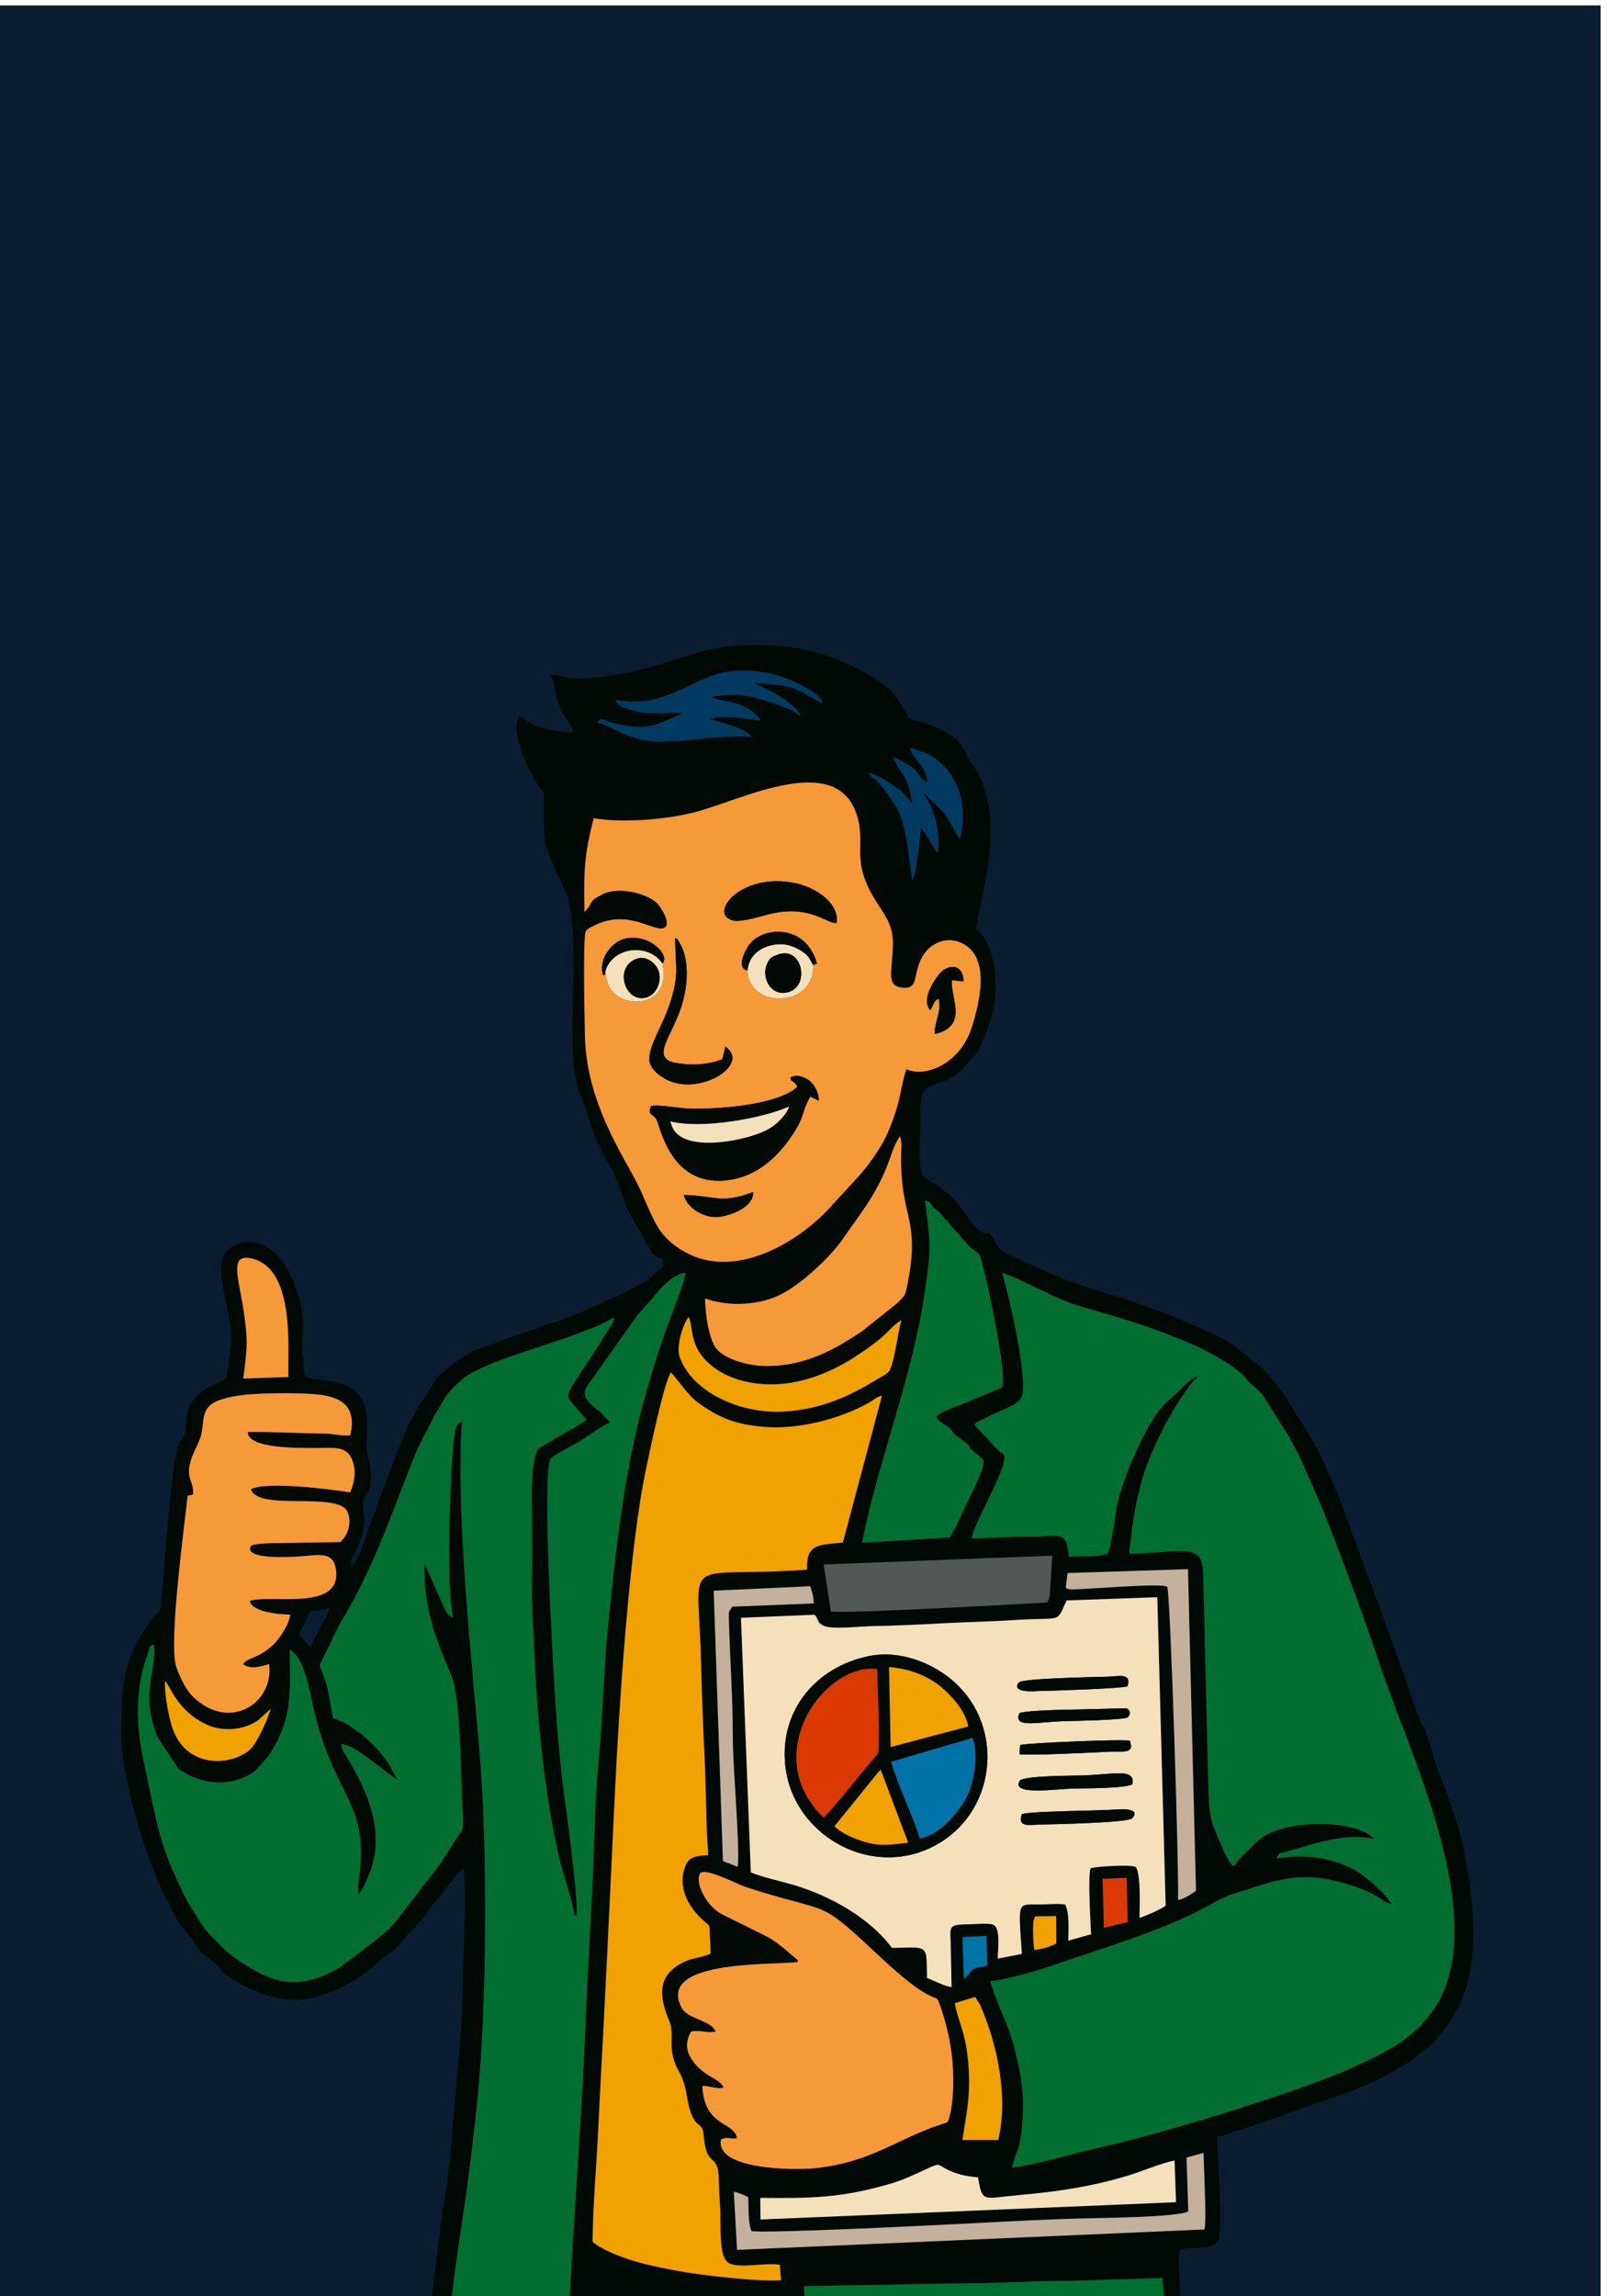<?xml version="1.0" encoding="UTF-8"?> <svg xmlns="http://www.w3.org/2000/svg" xmlns:xlink="http://www.w3.org/1999/xlink" xmlns:xodm="http://www.corel.com/coreldraw/odm/2003" xml:space="preserve" width="21mm" height="30mm" version="1.1" style="shape-rendering:geometricPrecision; text-rendering:geometricPrecision; image-rendering:optimizeQuality; fill-rule:evenodd; clip-rule:evenodd" viewBox="0 0 2100 3000"> <defs> <style type="text/css"> .fil9 {fill:#003A61} .fil1 {fill:#010904} .fil2 {fill:#016F31} .fil10 {fill:#0273A6} .fil0 {fill:#0A1D30} .fil6 {fill:#515855} .fil7 {fill:#C3B19C} .fil8 {fill:#DA3901} .fil4 {fill:#F1A200} .fil5 {fill:#F4E1BC} .fil3 {fill:#F69938} </style> </defs> <g id="Слой_x0020_1">  <rect class="fil0" x="-8.33" y="7.07" width="2100" height="3000"></rect> <g id="_1967589274864"> <path class="fil1" d="M1278.11 2844.66c5.61,33.76 5.94,27.43 53.14,23.19 51.25,-4.61 92.87,-10.68 141.56,-25.08 18.81,-5.55 45.5,-17.11 62.12,-20.13l1.84 54.5 -542.93 22.58 -0.35 -28.22c66.07,0.61 107,0.36 172.95,-19.39 10.38,-3.11 18.47,-6.69 28.15,-11.02 43.36,-19.44 22.78,-13.67 52.48,-2.72 8.99,3.32 19.61,5.42 31.04,6.3l0 -0.01zm294.7 -31.99c0.13,17.93 4.18,88.98 1.12,100.03l-610.75 26.64 -4.25 -75.98c6.67,1.58 11.6,3.55 18.88,7.12 0.6,14.42 -0.39,33.27 4.09,44.29 16.3,3.62 250.44,-8.13 286.59,-10.03 47.58,-2.49 96.77,-5.09 145.01,-6.43 24.12,-0.68 125.64,-1.38 139.31,-9.26l-2.27 -70.33 22.27 -6.05 0 0zm-298.44 -203.81l6.24 10.08c22.86,51.73 37.25,121.04 23.87,176.94l-46.84 -0.05c5.26,-34.88 10.56,-55.65 8.17,-93.82 -3.05,-48.61 -14.56,-61.36 -18.01,-84.95l26.57 -8.2zm-16.55 -78.18l31.38 -1.42 0.82 38.87c-8.61,2.28 -13.36,0.5 -19.79,5.94 -2.34,1.99 -6.96,9.19 -10.77,11.15l-1.64 -54.54zm122.33 -27.33l0.26 35.42c-7.72,5.05 -19.51,7.58 -28.71,8.88 -1.49,-6.43 -2.64,-33.09 -0.66,-40.09l1.74 -3.89 27.37 -0.32zm60.75 -48.69l31.39 -1.38 1.42 57.82 -31.26 7.46 -1.54 -63.9 -0.01 0zm-537.7 199.44c13.44,-2.39 20.09,2.56 31.85,0.04 -5.16,-14.44 -36.23,-16.36 -43.83,-30.28 -34.24,-62.73 111.69,-56.46 151.38,-60.47 -0.89,-4.7 2.08,-0.61 -4.33,-6.05 -12.8,-10.84 -24.82,-22.06 -40.9,-29.71l-55.07 -27.22c-21.41,-12.58 -34.09,-41.79 -27.47,-52.66 5.44,-8.94 48.55,13.88 58.76,17.24 110.11,36.18 92.95,13.32 165.64,81.44 17.91,16.78 45.36,42.57 66.1,55.35 20.69,12.72 18.48,4.91 23.21,18.26 6.92,19.58 13.09,44.31 15.49,66.65 2.52,23.36 2.7,55.29 -2.85,77.43 -2.4,9.55 -2.13,8.35 -10.77,11.12 -56.55,18.15 -90.92,49.73 -165.78,57.52 -26.13,2.71 -130.54,2.38 -122.47,-37.72 8.46,-3.89 10.47,-0.36 20.79,-1.48 -2.7,-21.83 -42.71,-14.11 -45.19,-68.38 9.65,-0.29 21.44,5.31 27.84,1.74 -6.27,-11.51 -20.54,-12.26 -35.22,-28.18 -12.19,-13.22 -17.32,-27.82 -7.19,-44.63l0.01 -0.01zm-676.57 -392.9c-5.63,-14.43 -12.22,-47.96 -10.87,-65.23 6.6,6.78 16.6,40.58 55.64,57.68 21.15,9.28 49.74,6.43 67.31,-7.4l15.1 -13.94c-4.29,15.35 -18.47,45.6 -26.83,53.18 -23.96,21.72 -81.05,25.18 -100.35,-24.29zm1285.71 -174.49l10.92 403.07c-5.18,4.24 -27.93,14.18 -34.24,15.91 0.29,-14.04 2.11,-57.7 -4.87,-66.6 -6.53,-3.45 -52.22,-0.64 -58.96,1.75 -3.84,9.64 -0.11,70.52 0.63,86.24l-29.84 8.34c0.31,-14.57 1.73,-36.66 -4.1,-47.26 -9.47,-1.43 -21.4,-0.23 -31.3,-0.04 -31.4,0.62 -30.22,-7.88 -25.19,64.65l-31.6 6.02c0.15,-11.45 4.44,-41.46 -6.8,-44.53 -6.49,-1.79 -19.65,-0.58 -26.6,-0.4 -29.42,0.8 -29.33,-0.12 -28.07,22.94l1.2 59.38c-11.13,-2 -22.8,-8.49 -32.1,-12.05 -0.03,-7.32 -0.16,-14.63 -0.51,-21.94 -0.98,-20.8 -6.17,-18.08 -45.27,-17.3 -29.14,-39.16 -80.32,-68.14 -130.09,-82.75 -15.09,-4.43 -40.34,-9.79 -54.38,-16.02l-12.9 -332.54 96.33 -3.98c6.31,7.6 2.16,9.26 11.22,14.21 9.86,5.41 47.01,0.98 64.57,0.64 30.4,-0.6 62.5,-2.04 92.88,-3.74 30.77,-1.73 61.42,-2.08 92.14,-4.17 64.91,-4.4 53.7,5.41 68.52,-25.62l118.42 -4.21 -0.01 0zm-1081.8 14.25c-4.47,16.27 -19.33,35.65 -24.68,51.75l-14.25 -16.16c-0.14,-0.82 -0.61,-0.96 -0.88,-1.47l14.54 -29.26 25.27 -4.85 0 -0.01zm628.17 -28.57c0.34,0.61 0.6,1.35 0.81,1.93l2.64 9.12c0.66,3.81 0.9,7.69 1.26,11.4l-106.65 4.25c-4.09,7.24 -4.63,3.81 -4.29,16.3 1.31,48.44 5.21,105.63 5.1,150.15 -0.11,44.63 9.19,138.47 6.59,173.41l-19.43 -7.49 -12.11 -353.32 126.09 -5.74 -0.01 -0.01zm493.72 -22.34l10.45 420.14c-5.98,4.5 -16.97,11.65 -23.42,11.9 1.33,-36.11 -9.83,-397.91 -14.14,-408.94 -5.47,-5.79 -116.64,4.36 -125.9,3.2 -6.63,-0.85 -3.3,-0.19 -6.66,-2.01l2.24 -19.23 157.43 -5.06zm-177.41 -17.53l-2.83 45.84c-0.53,8.91 -1.09,10.93 -3.83,15.21 -21.03,1.31 -270.33,15.23 -282.55,11.8l-9.43 -61.42 221.52 -8.52 77.12 -2.9 0 -0.01zm-1122.76 -79.69c1.48,-17.88 -9.65,-20.09 -3.43,-43.13 3.51,-13.03 12.39,-25.68 14.47,-36.88 5.03,-27.22 -2.65,-41.9 50.11,-49.8 22.41,-3.35 76.89,-3.67 100.09,-1.39 35.11,3.44 52.42,17.2 44.31,53.61 -13.23,1.01 -20.91,-2.28 -34.24,-2.34 -32.82,-0.19 -69.85,-2.7 -99.78,-1.97 0.4,22.02 66.32,20.74 89.92,20.8 20.42,0.04 37.42,-2.98 45.06,12.42 7.93,16 4.7,31.32 -1.01,45.57 -26.01,-4.15 -108.46,-14.54 -129.76,-4.23 7.97,29.49 114.59,2.27 126.2,29.81 6.7,15.88 -1.71,33.55 -9.94,39.44l-91.38 1.4c-4.49,0.18 -9.67,0.44 -14.1,0.93 -5.25,0.61 -9.7,0.87 -11.66,4.04 -5.26,15.56 44.58,13.25 58.89,12.65 27.45,-1.14 50.55,-10.09 53.3,19.21 4.87,51.98 -84.02,29.99 -112.62,38.36 0.47,13.36 34.71,18.07 52.65,18.04 -1.66,14.46 -16.08,34.1 -23.35,40.51 -20.96,18.41 -32.08,14.9 -38.4,24.39 11.38,7.47 23.29,2.66 34.08,-0.25 6.77,51.09 -51.8,89.18 -99.74,42.44 -8.54,-8.33 -16.83,-24.72 -21.67,-39.26 -10.09,-30.29 10.52,-181.25 14.92,-223.34l7.11 -1.04 -0.03 0.01zm522.12 975.92c0.38,-47.67 5.13,-99.12 7.36,-146.91 2.3,-49.14 5.11,-97.99 7.64,-146.97 5.1,-98.61 9.47,-197.17 14.34,-296.03 5.24,-106.48 18.48,-318.9 41.22,-423.18 5.18,-23.78 21.61,-105.09 31.73,-122.73 7.08,7.2 22.51,30.02 34.55,38.82 26.75,19.53 47.67,29.11 86.76,32.39 45.02,3.78 99.45,-10 138.13,-31.96 7.39,-4.2 7.57,-6.27 16.44,-8.8l-51.07 191.82c-29.8,3.71 -48.3,0.14 -46.85,35.51 -134.82,9.77 -145.19,-13.24 -141.43,55.37 1.14,20.82 2.21,41.53 2.78,62.38 1.16,42.39 2.6,85.74 4.79,128.36 2.17,42.28 1.53,85.06 4.77,126.96 -19.39,0.88 -26.67,2.53 -31.51,18.83 -7.94,26.71 8.17,52.19 26.57,67.71 8.16,6.89 6.4,4.5 6.98,18.56 0.33,7.92 1.29,15.97 0.72,23.62 -8.89,4.53 -22.13,5.43 -31.08,9.25 -39.02,16.66 -36.73,45.42 -22.5,78.9 7.6,17.89 -4.29,36.06 12.51,65.75 12.18,21.51 8.76,40.01 17.65,58.93 6.54,13.92 13.27,8.39 14.6,24.22 3.85,46.02 19.32,20.03 19.89,58.82 0.18,12.78 0.99,24.61 1.74,37.22 1.11,18.74 -2.08,59.29 9.04,69.4 11.42,10.36 50.7,0.38 68.82,3.84l1.67 20.05c-26.79,2.79 -106.85,-6.62 -135.09,-11.96 -21.24,-4.02 -41.26,-8.06 -60.62,-14.02 -14.7,-4.52 -41.89,-15.49 -50.57,-24.14l0.02 -0.01zm403.59 -1203.9c-4.73,16.66 -6.89,38.56 -12.11,56.75 -3.92,13.63 -7.28,12.74 -16.79,18.66 -36.87,22.9 -75.74,41.38 -125.64,43.92 -58.42,2.99 -119.55,-26.57 -135.34,-71.6 -4.4,-12.54 3.16,-40.47 11.82,-52.03 2.79,5.05 3.91,18.11 5.53,25.2 1.68,7.36 4.6,14.84 7.6,19.62 22.83,36.36 75.39,48.8 120.9,41.08 44.89,-7.59 81.74,-30.45 114.51,-55.99 9.34,-7.27 20.78,-21.37 29.52,-25.61zm96.6 137.18c-0.17,-0.78 -0.67,-0.87 -1.04,-1.29 1.3,-1.23 1.44,-1.53 3.67,-3.1l21.38 -10.38c25.69,-12.04 37.87,-13.67 38.37,-31.43 1.09,-37.89 -17.63,-118.86 -27.28,-153 34.32,12.01 66.42,33.62 105.45,44.89 37.55,10.85 74.02,21.12 109.95,35.23 30.75,12.09 49.01,19.19 75.71,36.06 2.29,1.45 5.04,2.99 6.23,3.8l14.54 11.13c5.52,4.09 4.43,5.02 9.21,10.23l18.34 17.11 35.05 55.27c3.28,7.02 9.37,16.71 12.96,24.45 33.93,73.24 44.47,104.34 73.54,181.34 12.91,34.21 25.22,71.96 37.57,107.52 39.19,112.97 144.87,331.11 60.95,441.59 -25.7,33.81 -57.42,49.16 -96.09,67.25 -69.85,32.71 -259.25,90.23 -331.42,105.84 -40.47,8.76 -79.35,21.6 -118.92,27.59 4.89,-24.3 10.82,-20.88 13.42,-62.05 1.66,-26.26 0.2,-44.91 -4.76,-69.46 -11.89,-58.81 -23.42,-66.45 -37.41,-112.24 13.89,-0.74 57.57,-12.42 71.95,-17.39 63.93,-22.14 128.48,-40.87 189.61,-69.15 22.42,-10.38 37.25,-21.56 58,-28.16 53.7,-17.06 85.09,-30.7 145.83,-12.54 15.5,4.64 32.14,10.87 45.21,19.69 5.25,3.55 7.42,5.44 14.2,6.75 -11.22,-15.99 -25.47,-28.54 -41.29,-39.94 -6.03,-4.33 -10.78,-6.61 -17.66,-9.69 -29.62,-13.25 -61.4,-14.97 -91.67,-9.87 3.76,-8.28 2.84,-6.38 14.02,-9.32 38.98,-10.26 72,-24.26 113.71,-16.33 -20.56,-23.76 -114.06,-28.95 -152.12,2.1l-24.42 24.16c-4.45,5.38 -0.64,3.44 -7.77,9.29 -6.5,-5.94 -10.46,-15.29 -13.85,-23.09 -16.52,-38.17 -17.29,-38.87 -18.75,-83.93l-6.49 -268.39c-1.09,-45.79 -10.41,-36.46 -96.81,-32.46 4.33,-46.3 11.54,-90.73 29.5,-132.1 13.74,-31.64 29.64,-61.37 50.58,-89.09 4.62,-6.14 6.2,-5.21 9.83,-11.22 -14.86,5.52 -24.27,20.71 -37.19,30.74 -28.65,22.24 -57.69,97.19 -66.61,128.83 -4.59,16.28 -8.45,61.21 -14.4,72.75 -14.82,4.97 -34.56,2.32 -50.97,3.64 -1.02,-36.5 -15.93,-25.54 -49.34,-26.06 -24.48,-0.39 -51.57,2.05 -77.32,2.05 3.36,-20.92 47.7,-93.5 42.37,-107.77 -1.84,-4.94 -3.35,-2.78 -6.39,-5.83l-13.33 -14.22c-2.89,-4.21 -17.14,-16.52 -17.85,-19.8zm-956.78 -61.01c5.36,-39.44 6.56,-49.07 0.34,-89.94 -6.64,-43.6 -19.49,-75.64 13.35,-66.22 55.12,15.79 43.99,121.05 45.46,154.16l-59.15 2zm603.65 -104.67c31.04,11.32 71.55,9.1 100.3,-5.92 26.63,-13.93 63.76,-48.56 79.37,-71.42 20.49,-29.99 41.38,-54.41 57.3,-93.51 4.51,-11.12 10.69,-32.91 17.95,-41.04l1.78 9.68c0.06,3.1 -0.29,6.75 -0.41,9.92 -0.24,6.98 -0.31,14.6 -0.06,21.56 2.37,66.26 23.64,71.88 8.84,148.93 -3.73,19.42 -3.07,16.56 -13.76,27.82l-46.96 37.37c-33.26,21.98 -72,45.05 -123.92,44.93 -24.39,-0.05 -51.5,-8.37 -63.99,-20.67 -11.12,-10.95 -16.47,-46.87 -16.43,-67.65l-0.01 0zm205.21 319.18c20.37,-106.16 64.77,-212 81.66,-326.06 9.32,-62.97 7.31,-64.69 0.46,-121.29 9.92,2.88 5.84,4.78 13.67,11.54 5.74,4.95 5.99,4.16 10.76,10.59l30.18 34.52c18.24,20.02 13.68,-0.78 23.98,41.28 5.64,23.01 28.46,129.58 22.3,146.1 -14.56,7.16 -29.04,12.02 -43.93,18.78 -15.46,7.02 -33.36,11.01 -42.21,19.94 2.53,6.45 10.65,9.73 16.74,14.55 8.52,6.73 -0.3,3.97 14.93,14.4 13.49,9.23 9.02,7.98 14.85,14.5 2.14,2.4 13.31,9.87 14.88,13.92 3.65,9.37 -25.63,62.12 -32.52,79.01 -2.25,5.5 -2.96,6.85 -5.64,11.83l-5.62 9.39 -114.5 6.99 0.01 0.01zm-350.74 -946.57c38.58,6.57 96.71,1.57 133.55,-8.23 60.61,-16.11 182.49,-79.29 209.82,2.78 13.86,41.62 -10.15,59.34 27.64,117.32 10.05,15.42 20.41,29.08 19.97,52.77 -0.65,34.46 -9.73,54.1 11.7,56.67 15,1.8 16.18,-5.64 18.72,-17.84 2.04,-9.83 5.25,-18.66 9.8,-25.55 8.37,-12.68 27.92,-24.79 49.28,-15.02 38.18,17.48 24.28,76.9 13.43,110.69 -14.79,46.07 -59.17,66.05 -85.47,54.37 -5.75,17.29 -7.93,37.88 -14.01,55.83 -6.37,18.81 -11,31.28 -21.08,47.56 -4.8,7.77 -9.24,13.74 -14.44,20.96 -10.46,14.47 -35.66,39.86 -48.06,53.89 -42.2,47.74 -125.68,97.27 -191.27,60.76 -35.89,-19.98 -40.3,-41.11 -58.51,-80.9 -6.88,-15.06 -16.1,-30.54 -23.81,-44.68 -25.69,-47.14 -47.71,-98.95 -48.77,-157.15 -0.43,-23.32 -2.83,-121.35 0.84,-136.39 2.93,-3.67 5.39,-4.62 10.64,-7.31 40.91,-20.99 72.46,3.46 87.58,3.57 17.19,0.13 2.22,-26.39 -5.47,-33.53 -14.06,-13.05 -50.48,-21.49 -70.5,-11.23 -16.52,8.44 -12.85,8.73 -18.24,16.89l-4.17 4.87c-0.2,-0.36 -0.84,0.82 -1.3,1.17 -0.95,-51.97 -0.51,-73.83 12.14,-122.27l-0.01 0zm435.69 -47.66c-1.6,-22.38 -16.18,-25.04 -22.62,-44.36 12.27,3.44 26.02,8.47 34.71,15.11 31.23,23.97 41.09,65.52 30.63,104.52 -7,-10.96 -13.12,-23.68 -20.3,-34.45l-27.76 -27.03c3.25,6.31 5.28,8.48 9.25,16.72 2.74,5.68 4.58,10.88 6.3,17.16 3.44,12.58 6.46,32.41 3.16,45.18 -5.5,-6.8 -17.17,-29.39 -21.74,-33.34 -0.35,11.5 -5.91,61.3 -11.2,69.46 -0.03,-0.07 -4.84,-37.66 -5.67,-43.01 -6.64,-42.92 -13.09,-54.27 -38.13,-84.59 -8.41,-10.17 -7.29,-2.27 -12.55,-12.87 14.73,3.69 24.68,12.01 38.99,21.53 7.55,5.04 1.53,0.43 6.16,5.82l11.42 12.69c-6.81,-39.69 -12.4,-33.35 -25.7,-60.8 9.6,3.11 7.4,3.74 15.31,7.56 23.51,11.36 15.16,20.19 29.74,24.69l0 0.01zm-407.68 -106.45c35.9,3.5 47.45,1.9 78.44,-10.51 22.5,-9 35.69,-19.39 61.22,-25.23 35.2,-8.04 77.49,0.46 107.94,18.44 9.82,5.8 20.48,10.5 23.6,21.85 -42.39,-24.58 -38.52,-22.94 -89.62,-27.15 3.26,3.36 46.79,17.49 61.44,43.51l-14.38 -8.92c-3.82,-1.87 -8.3,-3.15 -12.65,-4.72 -34.12,-12.26 -54.62,-18.48 -90.97,-11.59 8.72,4.91 25.18,5.27 37.08,9.84 10.8,4.17 23.36,11.69 27.65,21.27 -19.09,-3.18 -50.7,-7.87 -67.77,-1.95 0.07,0.03 37.98,8.4 50.53,17.46 3.93,2.85 2.94,2.04 5.57,5.32 -41.51,-1.94 -71.76,4.65 -111.56,6.31 -47.14,1.98 -68.38,-19.83 -90.12,-25.2 8.35,-8.1 2.6,-2.44 28.28,2.67 40.25,7.99 47.58,0.78 72.76,-9.69 6.61,-2.74 5.58,-0.89 10.82,-5.51 -17.56,0.05 -32.47,1.68 -50.47,0.05 -8.16,-0.74 -34.27,-6.6 -36.51,-14.59 -0.28,-1.03 -0.9,-1.1 -1.29,-1.69l0.01 0.03zm-22.81 579.41c1.97,0.76 -0.04,-1.15 2.57,3.08l7.38 15.95c3.9,7.45 7.38,11.16 10.97,18.67l12.94 33.87c1.27,3.61 2.25,6.73 3.63,10.23 6.64,16.91 15.09,26.88 21.48,39 4.07,7.73 10.65,23.06 17.76,27.01 2.44,1.36 9.38,0.47 8.81,6.98 -0.72,8.19 -0.39,5.3 -8.82,12.58l-7.94 8.18c-2.46,2.02 -1.65,1.25 -4.66,3.14 -22.75,14.25 -108.02,53.14 -133.51,58.02 -11.81,6.97 -34.84,11.44 -52.33,18.8 -35.92,15.11 -39.06,9.84 -70.77,34.9 -28.44,22.48 -13.84,12.16 -25.04,27.71 -19.44,26.99 -29.4,47.7 -43.08,80.15l-38.23 102.98c-3.54,11.04 -13.29,43.21 -22.75,50.11 -2.37,-10.82 2.54,-13.15 4.27,-16.7 10.06,-20.72 14.3,-33.28 10.65,-57.56 -2.16,-14.32 8.72,-18.03 10.16,-35.48 1.08,-13.04 -1.94,-26.61 -4.68,-37.65 -3.28,-13.19 0.69,-18.75 -0.32,-43.46 -2.73,-67.01 -77.08,-43.39 -82.14,-59.63l-1.73 -26.5c-2.49,-30.63 6.46,-39.55 -7.86,-82.48 -28.75,-86.2 -86.91,-66.86 -96.85,-44.11 -8.73,20 11.66,79.29 11.13,104.86 -0.24,11.91 -4.13,43.57 -6.86,53.8 -4.77,3.42 -10.35,5.32 -17.3,8.94 -41.52,21.59 -31.91,44.64 -36.25,62.77 -4.17,17.35 -8.15,-7.07 -16.1,56.71 -6.31,50.63 -9.81,107.77 -14.71,158.85 -1.93,20.19 -0.03,13.63 -4,18.71 -2.61,3.32 -5.42,3.37 -11.95,13.42 -11.08,17.09 -16.86,23.37 -25.1,47.02 -11.86,34.09 -9.96,50.53 -11.61,85.57 -2.88,60.98 31.15,176.07 61.73,233.36 23.76,44.51 6.72,16.79 28.96,45.11 3.58,4.56 4.87,7.73 9.46,14.01 8.48,11.59 17.4,13.86 26.21,22.82 6.57,6.68 3.82,7.37 12.2,13.07 24.58,16.74 57.63,31.74 89.48,31.96 33.04,0.24 81.69,-24.24 106.39,-48.28 0.3,-0.28 0.7,-0.7 1.01,-0.96l8.77 -7.02c4.59,-4.05 8.14,-5.49 13.22,-10.15 9.5,-8.7 14.27,-17.11 23.45,-25.69 17.85,-16.68 16.23,-22.09 33.5,-40.8 4.56,-4.94 6.9,-9.52 10.03,-13.31 2.73,-3.3 3.94,-4.67 6.32,-7.54 6.18,-7.45 11.61,-15.75 16.91,-18.61 3.58,47.28 -0.73,103.89 -1.07,151.82 -0.33,46.73 -5.73,97.22 -9.67,143.92 -3.57,42.33 -7.06,96.43 -14.46,137.38 -7.95,43.96 -9.99,90.24 -18.15,133.35l27.71 0c0.19,-19.94 14.43,-107.97 18.22,-135.65 6.17,-45.18 11.93,-91.77 16.25,-136.86 11.4,-119.36 12.57,-320.73 2.02,-444.68 -11.01,-129.25 -31.27,-312.02 -23.03,-435.39 -2.75,8.37 -4.2,0.45 -7.62,9.9 -5.5,15.22 -7.88,96.05 -8.27,111.89 -0.99,39.78 -2.7,99.85 4.22,137.18 -9.02,-4.33 -9.54,-8.66 -13.66,-17.78l-23.51 -52.79c-1.84,57.78 14.48,97.77 35.36,147.47 11.94,28.45 11.91,132.92 14.05,170.02 0.37,6.41 1.25,17.63 0.79,23.66 -0.73,9.61 -3.17,9.86 -7.81,16.53 -9.58,13.83 -17.66,29.06 -28.1,42.47 -3.36,4.3 -7.01,8.16 -10.27,13.19l-40.28 52.08c-11.45,15.75 -28.14,25.6 -42.56,38.01l-32.66 24.16c-55.45,32.77 -90.7,19.71 -137.77,-13.72l-6.46 -5.2c-10.6,-7.76 -8.83,-8.93 -18.16,-17.38 -14.18,-12.83 -19.19,-23.56 -29.53,-39.37 -9.68,-14.81 -15.37,-28.82 -23.12,-45.57 -22.84,-49.4 -28.63,-94.15 -40.18,-146.15 -10.3,-46.32 -12.37,-96.03 4.54,-141.55 3.13,-8.41 1.48,-12.15 8.87,-12.82 2.02,39.51 -18.78,63.48 4.7,121.72l27.2 40.73c24.5,16.14 50.83,22.45 79.78,13.04 7.92,-2.58 16.67,-7.87 21.24,-11.87l15.65 -17.34c32.67,-48.77 28.88,-80.86 28.3,-139.51 19.7,9.45 26.74,56.81 31.25,76.24 29.08,125.18 75.82,119.08 58.03,233.32l0.89 9.77c5.4,-6.03 8.21,-13.92 11.9,-21.94 25.58,-55.64 0.21,-113.47 -29.55,-161.16 -3.87,-6.19 -3.54,-6.09 -5.42,-13.63 13.02,2.66 23.17,9.21 33.22,17.03l34.8 26.12c2.51,1.71 4.26,3.21 6.8,5.08 -6.33,-8.97 -8.16,-15.71 -15.36,-26 -12.43,-17.74 -25.03,-29.46 -42.15,-41.75 -8.16,-5.86 -16.77,-10.61 -27.2,-13.82 -3.96,-14.1 -5.17,-33.27 -10.48,-49.11 -8.57,-25.52 -10.55,-14.54 1.84,-39.22 5.67,-11.28 12.92,-28.24 19.55,-39.25 44.32,-73.63 65.24,-141.63 97.24,-220.09 3.51,-8.62 5.7,-11.89 9.51,-19.83l10.22 -19.19c2.5,-4.77 2.1,-5.5 4.41,-9.58 1.75,-3.1 3.26,-4.56 5.36,-8.29 5.08,-9 11.11,-19.77 18.39,-27.03l15.53 -13.94c31.61,-22.22 110.6,-41.74 154.23,-59.62 7.52,-3.07 14.25,-4.92 21.36,-8.29 7.72,-3.65 12.24,-7.38 20.27,-9.79 -2.88,9.72 -5.75,10.83 -10.78,19.34 -4.18,7.06 -6.43,10.75 -10.42,17.2l-32.63 49.81c-12.1,19.98 -6.63,18.2 5.44,33.23l12.13 14.01 -61.81 36.3c-11.73,9.41 -10.15,68.58 -9.84,86.79 0.54,32.06 -0.04,65.73 -0.16,98.01 -0.12,30.49 2.49,61.43 3.69,91.98 3.03,77.44 14.01,183.75 32.59,261.13 5.5,22.88 13.44,43.49 18.31,66.23 1.93,9.04 -2.76,3.18 3.26,7.48 4.13,-10.36 -10.83,-123.61 -13.65,-143.57 -6.77,-47.91 -11.02,-95.55 -13.95,-144.38 -2.37,-39.32 -17.47,-289.97 -5.68,-309.72 2.08,-3.47 32.78,-19.21 39.25,-23.27 11.81,-7.41 26.8,-19.13 38.5,-23.86 -3.46,-4.35 -5.15,-4.65 -8.99,-9.51 -5.57,-7.04 -3.28,-3.42 -9.41,-8.3 -24.9,-19.91 -13.76,-26.19 -0.28,-45.77l52.12 -73.46c4.62,-7.04 3.49,-3.68 8,-9.7l16.69 -18.65c7.73,-10.84 26.08,-29.3 40.23,-30.17 -0.29,10.2 -19.14,57.34 -23.63,69.83 -50.7,141.35 -62,241.41 -77.43,390.7 -5.91,57.14 -6.57,116.11 -12.21,174.49 -5.6,57.96 -5.8,120.01 -8.91,178.26 -3.21,60.21 -6.46,118.34 -8.82,177.45 -4.75,118.92 -14.58,234.93 -20.45,353.62l307.45 0 -1.11 -20.42 117.91 -1.92c39.96,-1.22 77.3,-1.13 117.63,-1.99 38.97,-0.83 78.8,-3.17 117.63,-3.09l115.36 -3.61 2.27 31.03 20.82 0c-1.28,-69.01 -6.53,-67.34 10.42,-69.64 10.56,-1.43 24.91,0.84 33.73,-4.98 0.41,-0.28 5.74,-5.74 6.18,-6.62 5.12,-10.15 -1.51,-122.9 -2.45,-134.31 10.88,-0.79 91.17,-29.82 107.82,-35.86 30.77,-11.15 75.18,-24.76 103.68,-39.11 17.31,-8.72 33.5,-18.16 45.47,-26.96l9.87 -7.7c3.09,-2.53 5.57,-4.32 9.79,-7.84l4.14 -3.39c0.3,-0.25 0.76,-0.61 1.06,-0.88 1.95,-1.77 2.33,-2.25 3.88,-4.02 15.12,-17.31 26.02,-33.99 35.01,-54.71 23.64,-54.52 13.36,-135.28 3.11,-189.09 -7.67,-40.18 -20.51,-72.17 -34.41,-108.6 -6.53,-17.11 -11.4,-38.48 -17.8,-54.05 -2.72,-6.6 -3.85,-6.38 -6.21,-11.96l-51.33 -144.8c-26.86,-66.41 -47.87,-139.36 -80.74,-205.48 -12.68,-25.51 -31.32,-50.46 -42.55,-70.6l-12.1 -17.31c-6.79,-7.82 -11.17,-12.71 -17.29,-19.83l-38.79 -31.6c-6.73,-4.28 -13.82,-8.77 -22.17,-12.65 -51.6,-23.97 -101.52,-43.49 -156.85,-59.06 -28.52,-8.04 -73.51,-26.8 -101.96,-40.88 -8.89,-4.4 -16.05,-5.99 -23.61,-12.09 -8.65,-6.97 -7.67,-16.12 -14.68,-20.78 -3.78,-2.5 -7.53,-0.74 -11.71,-3.47 -6.93,-4.51 -16.54,-17.16 -21.37,-24.22 -19.81,-29 -18.57,-20.54 -39.57,-39.3 -4.69,-1.28 -13.56,-6.51 -15.72,-11.02 -2.47,-5.13 -2.72,-16.89 -3.04,-24.37 -0.59,-13.85 2.07,-40.55 0.47,-50.97 0.53,-10.67 -0.63,-32.26 8.83,-37.45 18.45,-10.15 28.62,-6.16 48.92,-27.67 20.79,-22.04 18.97,-20.75 30.44,-51.37 10.8,-28.83 10.82,-38.62 9.76,-69.84 -0.6,-17.55 -9.6,-43.18 -19.11,-53.72l-4.73 -3.88c-0.23,-0.75 -0.97,-0.62 -1.39,-1 7.1,-37.55 15.46,-69.97 18.72,-109.69 3.01,-36.55 -2.96,-79.65 -22.91,-104.72 -6.84,-8.58 -6.15,-12.54 -11.45,-21.61 -10.97,-18.78 -37.31,-29.89 -58.03,-35.61 -16.53,-4.56 -12.69,-1.29 -19.28,-14.67l-9.18 -14.35c-21.62,-32.66 -95.98,-61.82 -130.86,-66.66 -130.34,-18.09 -146.45,26.68 -269.64,39.03 -33.5,3.36 -41.95,-5.01 -54.04,-4.6 6.93,11.3 6.11,26.39 12.55,41.6 6.11,14.41 17.68,27.57 18.02,34.35 -21.1,-0.89 -38.9,-3.64 -57.34,-12.97 -6.03,-3.06 -7.74,-5.9 -13.14,-7.71 -10.89,14.02 4.54,50.17 10.65,65.35l15.48 27.31c5.74,7.38 6.74,2.6 6.03,13.53 -0.79,12.14 -0.37,49.73 2,58.77 5.69,21.74 16.45,42.68 24.69,59.91 26.62,55.67 -3.51,213.35 20.91,269.11 9.42,21.52 13,42.56 22.74,63.84l-0.04 0.04z"></path> <path class="fil2" d="M1273.53 1860.74c0.36,0.42 0.87,0.52 1.04,1.29 0.71,3.28 14.96,15.59 17.85,19.8l13.33 14.22c3.04,3.05 4.54,0.89 6.39,5.83 5.34,14.28 -39.01,86.85 -42.37,107.77 25.75,0 52.84,-2.43 77.32,-2.05 33.41,0.51 48.32,-10.44 49.34,26.05 16.4,-1.32 36.15,1.33 50.97,-3.64 5.95,-11.53 9.82,-56.47 14.4,-72.75 8.92,-31.64 37.97,-106.59 66.61,-128.82 12.92,-10.04 22.33,-25.23 37.19,-30.74 -3.63,5.99 -5.21,5.07 -9.83,11.21 -20.95,27.72 -36.84,57.45 -50.58,89.09 -17.96,41.38 -25.17,85.81 -29.5,132.11 86.4,-4 95.72,-13.33 96.81,32.45l6.49 268.39c1.46,45.07 2.23,45.77 18.75,83.93 3.38,7.8 7.34,17.16 13.85,23.09 7.13,-5.84 3.32,-3.9 7.77,-9.29l24.42 -24.15c38.06,-31.06 131.56,-25.87 152.12,-2.1 -41.71,-7.93 -74.73,6.06 -113.71,16.32 -11.18,2.94 -10.26,1.04 -14.02,9.32 30.27,-5.1 62.05,-3.37 91.67,9.88 6.88,3.07 11.63,5.35 17.66,9.69 15.82,11.39 30.06,23.94 41.29,39.93 -6.79,-1.31 -8.95,-3.21 -14.2,-6.75 -13.07,-8.82 -29.71,-15.04 -45.21,-19.68 -60.74,-18.17 -92.13,-4.53 -145.83,12.54 -20.75,6.59 -35.57,17.78 -58,28.15 -61.13,28.29 -125.68,47.02 -189.61,69.15 -14.38,4.98 -58.05,16.66 -71.95,17.4 13.99,45.78 25.52,53.42 37.41,112.23 4.96,24.55 6.41,43.2 4.76,69.47 -2.61,41.17 -8.53,37.75 -13.42,62.04 39.58,-5.99 78.45,-18.84 118.92,-27.59 72.17,-15.61 261.57,-73.13 331.42,-105.83 38.68,-18.1 70.4,-33.45 96.09,-67.25 83.92,-110.49 -21.76,-328.62 -60.95,-441.59 -12.34,-35.56 -24.66,-73.31 -37.57,-107.52 -29.07,-77.01 -39.61,-108.11 -73.54,-181.35 -3.59,-7.73 -9.68,-17.43 -12.96,-24.44l-35.05 -55.28 -18.34 -17.11c-4.78,-5.21 -3.68,-6.13 -9.21,-10.23l-14.54 -11.12c-1.19,-0.82 -3.94,-2.36 -6.23,-3.81 -26.69,-16.88 -44.96,-23.97 -75.71,-36.05 -35.93,-14.12 -72.4,-24.39 -109.95,-35.24 -39.03,-11.27 -71.13,-32.88 -105.45,-44.89 9.65,34.15 28.38,115.11 27.28,153 -0.5,17.77 -12.68,19.39 -38.37,31.43l-21.38 10.38c-2.23,1.57 -2.37,1.88 -3.67,3.1l0 0.01z"></path> <path class="fil2" d="M590.24 3007.13l154.01 0c5.87,-118.69 15.69,-234.7 20.45,-353.62 2.37,-59.12 5.6,-117.24 8.82,-177.45 3.11,-58.25 3.31,-120.3 8.91,-178.26 5.65,-58.38 6.31,-117.34 12.21,-174.49 15.44,-149.29 26.74,-249.35 77.44,-390.7 4.48,-12.5 23.33,-59.63 23.63,-69.83 -14.16,0.88 -32.5,19.33 -40.24,30.17l-16.68 18.65c-4.52,6.02 -3.38,2.67 -8.01,9.7l-52.11 73.46c-13.48,19.58 -24.63,25.86 0.28,45.77 6.12,4.88 3.83,1.27 9.41,8.3 3.85,4.86 5.53,5.16 8.98,9.51 -11.69,4.73 -26.68,16.45 -38.5,23.86 -6.47,4.06 -37.17,19.8 -39.25,23.27 -11.79,19.74 3.31,270.4 5.68,309.73 2.94,48.82 7.2,96.46 13.96,144.37 2.81,19.96 17.78,133.21 13.65,143.57 -6.03,-4.3 -1.35,1.55 -3.27,-7.48 -4.86,-22.74 -12.8,-43.35 -18.3,-66.23 -18.6,-77.38 -29.57,-183.7 -32.59,-261.13 -1.2,-30.55 -3.8,-61.51 -3.7,-91.98 0.11,-32.28 0.7,-65.95 0.16,-98.01 -0.3,-18.21 -1.89,-77.38 9.85,-86.79l61.8 -36.3 -12.13 -14.01c-12.07,-15.03 -17.53,-13.25 -5.44,-33.23l32.63 -49.81c4,-6.45 6.24,-10.13 10.43,-17.2 5.03,-8.51 7.9,-9.62 10.78,-19.34 -8.03,2.4 -12.56,6.14 -20.28,9.79 -7.11,3.37 -13.84,5.21 -21.35,8.29 -43.64,17.88 -122.63,37.4 -154.24,59.62l-15.53 13.94c-7.28,7.26 -13.31,18.03 -18.39,27.03 -2.1,3.73 -3.61,5.19 -5.36,8.29 -2.3,4.07 -1.91,4.81 -4.41,9.58l-10.22 19.19c-3.8,7.94 -5.99,11.21 -9.51,19.83 -31.99,78.46 -52.91,146.47 -97.23,220.09 -6.63,11.01 -13.89,27.97 -19.55,39.25 -12.4,24.68 -10.41,13.69 -1.85,39.22 5.32,15.84 6.51,35.01 10.48,49.11 10.43,3.21 19.05,7.96 27.2,13.82 17.12,12.29 29.73,24.01 42.15,41.75 7.21,10.29 9.04,17.03 15.36,26 -2.53,-1.87 -4.29,-3.37 -6.8,-5.08l-34.8 -26.12c-10.05,-7.83 -20.19,-14.37 -33.21,-17.03 1.88,7.54 1.55,7.44 5.41,13.63 29.78,47.69 55.13,105.52 29.56,161.16 -3.69,8.02 -6.5,15.91 -11.9,21.94l-0.88 -9.77c17.79,-114.24 -28.95,-108.14 -58.03,-233.32 -4.51,-19.44 -11.55,-66.79 -31.25,-76.24 0.58,58.65 4.37,90.75 -28.3,139.51l-15.65 17.34c-4.57,4 -13.32,9.29 -21.24,11.87 -28.95,9.41 -55.28,3.1 -79.78,-13.04l-27.2 -40.73c-23.48,-58.24 -2.68,-82.21 -4.7,-121.72 -7.39,0.67 -5.74,4.41 -8.87,12.82 -16.91,45.53 -14.84,95.23 -4.54,141.55 11.55,52 17.34,96.75 40.18,146.15 7.75,16.75 13.44,30.77 23.12,45.58 10.34,15.8 15.35,26.53 29.53,39.36 9.33,8.45 7.56,9.62 18.16,17.38l6.46 5.2c47.08,33.43 82.33,46.49 137.77,13.72l32.66 -24.16c14.42,-12.42 31.12,-22.26 42.56,-38.01l40.28 -52.08c3.27,-5.02 6.91,-8.9 10.27,-13.19 10.45,-13.41 18.52,-28.64 28.1,-42.47 4.63,-6.67 7.07,-6.92 7.81,-16.53 0.47,-6.03 -0.42,-17.25 -0.79,-23.66 -2.14,-37.09 -2.1,-141.57 -14.05,-170.02 -20.87,-49.7 -37.19,-89.69 -35.36,-147.47l23.51 52.79c4.12,9.12 4.63,13.45 13.66,17.78 -6.92,-37.33 -5.22,-97.4 -4.22,-137.18 0.39,-15.84 2.77,-96.67 8.27,-111.89 3.42,-9.45 4.87,-1.53 7.62,-9.9 -8.24,123.38 12.02,306.14 23.03,435.39 10.55,123.95 9.38,325.32 -2.02,444.68 -4.31,45.09 -10.08,91.68 -16.25,136.86 -3.79,27.68 -18.03,115.7 -18.22,135.65l-0.03 -0.05z"></path> <path class="fil3" d="M893.66 1561.28c41.29,0.74 47.83,12.09 90.34,-3.82 1.63,18.54 -27.01,30.01 -43.32,32.18 -22.27,2.97 -44.09,-13.54 -47.02,-28.36zm139.12 -153.39c4.21,-2.88 10.22,-2.76 15.41,-1.11 11.91,3.8 21.51,16.01 21.84,31.26l-10.96 -5.35c-7.07,9.55 -9.87,26.48 -15.57,36.73 -18.68,33.6 -47.4,64.51 -86.93,71.56 -80.59,14.38 -93.56,-70.32 -98.93,-78.76 -5.19,-8.2 -11.51,-4.71 -7.07,-16.93 6.17,-3 38.57,2.75 49.49,3.07 35.23,0.99 106.81,-3.68 137.14,-24.5l4.75 -4.05c-5.3,-10.76 -6.98,-3.22 -9.18,-11.93l0.01 0.01zm211.35 -127.37c-3.57,20.31 23.41,60.2 -22.82,70.38 0.06,-17.02 9.01,-27.83 5.39,-46.1 -6.73,2.14 -6.85,9.16 -11.14,14.89 -11.66,-14.04 3.92,-36.64 10.77,-45.84 10.47,-14.07 32.07,-17 32.8,8.37l-15 -1.7zm-181.59 -19.68c2.23,56.72 -84.9,57.24 -85.71,7.08 -14.8,-3.07 -4.19,-23.83 1.41,-32.45 16.04,-24.69 74.2,-30.51 89.31,23.37l-5.01 2zm-196.82 -2.12c12.88,58.84 -55.47,61.58 -70.58,28.65 -2.48,-5.4 -2.95,-11.59 -4.05,-18.47 -1.84,10.3 0.49,1.68 -2.83,5.57 -7.32,-21.94 12.45,-46.05 31.3,-48.7 33.26,-4.7 56.02,24.19 46.15,32.95l0.01 0zm16.6 -33.36c5.91,3.77 1.25,-0.83 5.75,6.44 1.36,2.19 3.39,6.45 4.42,9.12 2.33,5.97 3.98,13.93 4.51,20.84 5.49,70.64 -47.86,108.98 -23.44,123.89 5.76,3.51 23.44,4.94 30.23,5.06 14.54,0.27 28.48,-2.31 40.08,-6.74l4.01 -16.56c33.02,22.54 -29.91,63.16 -73.65,44.56 -9.86,-4.2 -24.18,-14.57 -25.54,-25.51 -2.23,-17.92 16.88,-46.31 25.79,-72.63 13.63,-40.25 8.12,-47.26 7.84,-88.47l0 0zm211.09 -19.69c-12.28,2.49 -34.47,-25.19 -89.24,-11.08 -10.04,2.6 -35.4,10.2 -45.35,8.19 -35.37,-7.16 8.89,-64.8 81.66,-48.7 25,5.52 56.16,25.12 52.93,51.59zm-317.5 -136.7c-12.66,48.44 -13.1,70.29 -12.14,122.27 0.46,-0.36 1.09,-1.53 1.29,-1.17l4.17 -4.87c5.4,-8.16 1.73,-8.45 18.24,-16.89 20.04,-10.26 56.44,-1.82 70.5,11.22 7.69,7.15 22.66,33.67 5.48,33.54 -15.13,-0.12 -46.68,-24.58 -87.58,-3.57 -5.26,2.7 -7.72,3.64 -10.64,7.31 -3.68,15.04 -1.28,113.07 -0.85,136.38 1.06,58.2 23.08,110.01 48.78,157.15 7.71,14.15 16.92,29.63 23.81,44.68 18.2,39.8 22.61,60.93 58.51,80.91 65.59,36.51 149.06,-13.01 191.27,-60.77 12.39,-14.01 37.59,-39.4 48.05,-53.89 5.21,-7.22 9.64,-13.18 14.45,-20.95 10.07,-16.28 14.7,-28.75 21.08,-47.56 6.07,-17.95 8.26,-38.54 14,-55.83 26.3,11.68 70.68,-8.3 85.48,-54.37 10.85,-33.8 24.75,-93.22 -13.44,-110.69 -21.35,-9.77 -40.91,2.34 -49.27,15.02 -4.55,6.9 -7.77,15.72 -9.81,25.55 -2.53,12.19 -3.72,19.63 -18.72,17.83 -21.43,-2.56 -12.35,-22.2 -11.7,-56.66 0.45,-23.69 -9.92,-37.36 -19.97,-52.77 -37.79,-57.99 -13.78,-75.7 -27.64,-117.32 -27.32,-82.07 -149.19,-18.89 -209.81,-2.78 -36.84,9.79 -94.98,14.81 -133.56,8.23l0.02 0z"></path> <path class="fil4" d="M774.38 2928.75c8.67,8.64 35.86,19.61 50.57,24.14 19.35,5.95 39.38,10 60.62,14.01 28.23,5.34 108.3,14.75 135.08,11.97l-1.66 -20.06c-18.11,-3.45 -57.41,6.53 -68.82,-3.84 -11.13,-10.11 -7.94,-50.66 -9.05,-69.4 -0.75,-12.61 -1.54,-24.44 -1.74,-37.22 -0.57,-38.79 -16.04,-12.8 -19.89,-58.81 -1.32,-15.84 -8.05,-10.3 -14.6,-24.23 -8.88,-18.92 -5.46,-37.43 -17.64,-58.93 -16.8,-29.68 -4.91,-47.85 -12.52,-65.75 -14.23,-33.48 -16.51,-62.24 22.51,-78.9 8.95,-3.81 22.19,-4.71 31.08,-9.25 0.57,-7.65 -0.4,-15.7 -0.72,-23.62 -0.58,-14.05 1.17,-11.67 -6.98,-18.55 -18.4,-15.53 -34.51,-41.01 -26.58,-67.71 4.85,-16.29 12.12,-17.95 31.51,-18.84 -3.23,-41.89 -2.59,-84.67 -4.77,-126.96 -2.19,-42.62 -3.63,-85.98 -4.78,-128.35 -0.56,-20.85 -1.64,-41.57 -2.78,-62.38 -3.77,-68.62 6.6,-45.6 141.43,-55.37 -1.45,-35.37 17.04,-31.81 46.84,-35.52l51.07 -191.81c-8.87,2.52 -9.04,4.59 -16.43,8.79 -38.69,21.97 -93.12,35.74 -138.13,31.97 -39.1,-3.29 -60.01,-12.87 -86.76,-32.39 -12.05,-8.8 -27.48,-31.63 -34.55,-38.82 -10.13,17.63 -26.56,98.95 -31.74,122.73 -22.73,104.27 -35.97,316.69 -41.21,423.17 -4.86,98.86 -9.24,197.42 -14.34,296.04 -2.53,48.97 -5.34,97.82 -7.64,146.97 -2.23,47.78 -6.99,99.23 -7.37,146.9l-0.01 0.02z"></path> <path class="fil5" d="M1335.3 2370.15c12.71,-4.24 98.39,-4.11 123.45,-6.15 8.64,-0.71 32,-1.22 21.03,11.43 -5.2,5.98 -101.6,7.79 -121.1,8.34 -14.84,0.42 -29.01,3.75 -23.37,-13.62l-0.01 0zm144.63 -39.15c-9.02,5.59 -63.88,5.32 -80.11,5.78 -20.14,0.57 -79.21,9.26 -67.34,-10.2 4.09,-6.72 67.6,-6.65 79.05,-6.92 44.74,-1.08 71.74,-10.52 68.4,11.34zm-343.53 -167.54c40.91,-8.07 80.37,10.11 103.29,27.93 73.76,57.29 65.05,171.17 -13.21,217.11 -82.45,48.41 -184.37,-6.82 -199.04,-93.18 -12.87,-75.73 36.04,-137.46 108.96,-151.86zm196.66 116.34c9.44,-2.77 136.04,-7.88 143.26,-5.63 7.24,17.91 -9.84,13.6 -25.42,14.34 -21.24,1 -109.69,5.52 -118.58,3.34l0.74 -12.04 0 -0.01zm-0.79 -41.79c12.23,-3.75 63.38,-4.41 79.27,-4.69l60.42 -1.53c4.79,1.88 6.51,7.74 1.49,11.9 -3.98,3.28 -68.83,4.64 -79.49,4.85 -37.6,0.74 -70.76,10.22 -61.69,-10.53l0 0zm141.28 -35.07c-5.65,3.1 -98.72,6.02 -116.79,6.34 -2.19,0.04 -36.3,3.21 -25.44,-11.19 4.03,-5.35 97.17,-6.99 115.86,-7.54 14.53,-0.42 31.67,-5.65 26.37,12.39zm-79.63 -112.01c-14.82,31.03 -3.61,21.22 -68.52,25.62 -30.73,2.09 -61.36,2.44 -92.14,4.16 -30.39,1.71 -62.48,3.15 -92.88,3.75 -17.56,0.34 -54.7,4.77 -64.56,-0.64 -9.07,-4.96 -4.92,-6.61 -11.23,-14.21l-96.33 3.97 12.91 332.54c14.03,6.24 39.28,11.59 54.37,16.03 49.77,14.61 100.94,43.58 130.1,82.74 39.1,-0.78 44.28,-3.49 45.26,17.31 0.35,7.31 0.48,14.62 0.51,21.94 9.29,3.56 20.98,10.05 32.1,12.05l-1.2 -59.39c-1.25,-23.05 -1.34,-22.12 28.08,-22.93 6.94,-0.18 20.1,-1.39 26.59,0.4 11.24,3.07 6.95,33.08 6.8,44.52l31.6 -6.02c-5.03,-72.52 -6.21,-64.02 25.2,-64.65 9.9,-0.18 21.83,-1.38 31.29,0.04 5.84,10.6 4.41,32.7 4.11,47.27l29.83 -8.34c-0.74,-15.72 -4.47,-76.61 -0.63,-86.25 6.75,-2.38 52.44,-5.2 58.96,-1.74 6.98,8.9 5.17,52.55 4.87,66.6 6.31,-1.72 29.07,-11.67 34.25,-15.91l-10.93 -403.07 -118.41 4.21 0 0z"></path> <path class="fil3" d="M1042.6 2563.39c-39.69,4.02 -185.62,-2.25 -151.38,60.47 7.6,13.92 38.67,15.84 43.83,30.28 -11.76,2.52 -18.41,-2.43 -31.85,-0.04 -10.13,16.8 -5,31.4 7.19,44.62 14.68,15.92 28.94,16.67 35.22,28.19 -6.4,3.56 -18.19,-2.04 -27.84,-1.75 2.48,54.27 42.48,46.56 45.19,68.39 -10.32,1.12 -12.34,-2.42 -20.79,1.47 -8.07,40.1 96.34,40.44 122.47,37.73 74.85,-7.8 109.23,-39.37 165.78,-57.52 8.64,-2.78 8.37,-1.57 10.76,-11.13 5.56,-22.13 5.38,-54.06 2.86,-77.43 -2.41,-22.34 -8.57,-47.06 -15.49,-66.65 -4.73,-13.35 -2.52,-5.53 -23.21,-18.26 -20.74,-12.77 -48.19,-38.55 -66.11,-55.34 -72.69,-68.12 -55.52,-45.27 -165.63,-81.45 -10.21,-3.35 -53.33,-26.17 -58.77,-17.24 -6.61,10.87 6.08,40.09 27.48,52.66l55.07 27.22c16.07,7.65 28.1,18.88 40.89,29.71 6.42,5.44 3.45,1.35 4.33,6.05l0 0.02z"></path> <path class="fil3" d="M252.26 1952.83l-7.1 1.04c-4.41,42.08 -25.01,193.05 -14.93,223.35 4.85,14.54 13.13,30.92 21.68,39.25 47.96,46.75 106.52,8.66 99.74,-42.43 -10.78,2.9 -22.69,7.72 -34.08,0.24 6.32,-9.48 17.45,-5.97 38.4,-24.39 7.28,-6.4 21.69,-26.04 23.35,-40.51 -17.93,0.03 -52.17,-4.67 -52.65,-18.05 28.61,-8.37 117.49,13.64 112.62,-38.34 -2.74,-29.32 -25.84,-20.36 -53.3,-19.21 -14.31,0.59 -64.15,2.91 -58.89,-12.66 1.95,-3.17 6.4,-3.43 11.67,-4.03 4.42,-0.5 9.61,-0.76 14.09,-0.95l91.38 -1.39c8.24,-5.9 16.64,-23.56 9.94,-39.44 -11.61,-27.54 -118.23,-0.32 -126.2,-29.82 21.31,-10.3 103.76,0.08 129.76,4.24 5.72,-14.26 8.94,-29.57 1.02,-45.57 -7.64,-15.4 -24.65,-12.37 -45.06,-12.42 -23.6,-0.06 -89.53,1.22 -89.93,-20.8 29.94,-0.72 66.95,1.78 99.79,1.96 13.33,0.07 21.01,3.36 34.23,2.35 8.12,-36.41 -9.19,-50.17 -44.3,-53.62 -23.21,-2.27 -77.68,-1.95 -100.09,1.4 -52.76,7.89 -45.09,22.57 -50.12,49.8 -2.07,11.19 -10.95,23.85 -14.47,36.88 -6.22,23.04 4.91,25.25 3.44,43.13l0.01 -0.01z"></path> <path class="fil2" d="M1126.65 2015.54l114.5 -6.99 5.62 -9.39c2.68,-4.98 3.39,-6.34 5.63,-11.83 6.89,-16.89 36.19,-69.65 32.53,-79.01 -1.58,-4.05 -12.74,-11.51 -14.88,-13.92 -5.83,-6.52 -1.36,-5.27 -14.85,-14.51 -15.24,-10.43 -6.41,-7.67 -14.93,-14.4 -6.1,-4.82 -14.21,-8.09 -16.74,-14.54 8.85,-8.94 26.75,-12.93 42.2,-19.95 14.89,-6.76 29.37,-11.61 43.94,-18.77 6.17,-16.53 -16.66,-123.09 -22.3,-146.1 -10.3,-42.05 -5.73,-21.26 -23.99,-41.29l-30.17 -34.51c-4.77,-6.44 -5.03,-5.65 -10.76,-10.59 -7.84,-6.77 -3.75,-8.67 -13.67,-11.55 6.86,56.6 8.87,58.33 -0.46,121.29 -16.9,114.07 -61.29,219.91 -81.67,326.07l0 -0.01z"></path> <path class="fil3" d="M921.44 1696.36c-0.04,20.77 5.31,56.69 16.43,67.64 12.49,12.32 39.6,20.62 63.99,20.67 51.93,0.13 90.66,-22.94 123.92,-44.93l46.96 -37.36c10.69,-11.26 10.03,-8.4 13.76,-27.82 14.8,-77.05 -6.46,-82.67 -8.84,-148.93 -0.25,-6.97 -0.18,-14.58 0.06,-21.56 0.12,-3.18 0.46,-6.82 0.41,-9.92l-1.78 -9.68c-7.25,8.13 -13.43,29.92 -17.95,41.04 -15.91,39.1 -36.81,63.51 -57.29,93.5 -15.61,22.86 -52.74,57.5 -79.37,71.42 -28.75,15.03 -69.26,17.25 -100.3,5.93z"></path> <path class="fil1" d="M1090.46 2385.92l56.94 -70.31c2.19,-2.39 1.75,-2.06 3.46,-3.47l36.02 95.43c-22.61,1.86 -32.78,5.48 -56.4,-1.07 -14.03,-3.89 -31.38,-11.58 -40.02,-20.57l0 -0.01zm74.13 -84.25l106.49 -31.17c8.14,25.16 1.62,62.6 -11.14,83.14 -12.83,20.67 -33.34,43.38 -57.99,48.37 -8.06,-27.64 -27.54,-66.14 -37.37,-100.34l0.01 0zm-88.24 73.07l-9.88 -10.27c-1.61,-1.89 -7.02,-9.3 -9.09,-12.54 -51.24,-80.28 26.23,-179.48 88.98,-171.31 -0.33,12.11 4.81,104.13 0.54,111.04 -0.55,0.89 -2.84,3.2 -3.69,4.16 -18.38,20.77 -47.57,58.77 -63.67,75.61l-3.18 3.31 -0.01 0zm85.44 -196.79c26.77,2.05 50.1,11.66 66.52,24.72 12.54,9.97 33.78,32.23 36.99,52.89l-101.41 26.87 -2.1 -104.48zm-25.39 -14.49c-72.92,14.4 -121.83,76.13 -108.96,151.86 14.68,86.36 116.6,141.59 199.04,93.18 78.26,-45.94 86.97,-159.81 13.21,-217.11 -22.92,-17.82 -62.38,-35.99 -103.29,-27.93z"></path> <path class="fil6" d="M1297.91 2035.41l-221.52 8.54 9.43 61.42c12.21,3.42 261.52,-10.5 282.55,-11.8 2.73,-4.28 3.29,-6.3 3.83,-15.22l2.82 -45.82 -77.11 2.89 0 -0.01z"></path> <path class="fil5" d="M1278.11 2844.66c-11.44,-0.89 -22.05,-2.99 -31.04,-6.3 -29.7,-10.95 -9.11,-16.71 -52.48,2.72 -9.67,4.33 -17.76,7.91 -28.15,11.02 -65.95,19.74 -106.87,20.01 -172.95,19.39l0.35 28.22 542.93 -22.59 -1.84 -54.49c-16.62,3.02 -43.31,14.57 -62.12,20.13 -48.7,14.4 -90.31,20.46 -141.56,25.07 -47.2,4.24 -47.53,10.57 -53.14,-23.19l0 0.02z"></path> <path class="fil7" d="M1550.55 2818.72l2.27 70.34c-13.67,7.88 -115.19,8.58 -139.31,9.25 -48.24,1.35 -97.43,3.95 -145.01,6.44 -36.15,1.89 -270.29,13.65 -286.59,10.02 -4.49,-11.02 -3.49,-29.87 -4.09,-44.28 -7.28,-3.57 -12.21,-5.53 -18.88,-7.12l4.25 75.98 610.74 -26.64c3.07,-11.06 -0.98,-82.11 -1.11,-100.03l-22.26 6.04 -0.01 0z"></path> <path class="fil8" d="M1079.53 2371.43c16.1,-16.85 45.29,-54.85 63.67,-75.61 0.85,-0.96 3.15,-3.27 3.69,-4.16 4.27,-6.91 -0.86,-98.93 -0.54,-111.04 -62.74,-8.17 -140.22,91.03 -88.98,171.31 2.07,3.24 7.48,10.65 9.09,12.54l9.89 10.27 3.18 -3.31 0 0z"></path> <path class="fil7" d="M1395 2055.12l-2.24 19.23c3.36,1.82 0.04,1.17 6.66,2.01 9.26,1.16 120.42,-8.99 125.9,-3.2 4.32,11.02 15.47,372.83 14.14,408.94 6.45,-0.25 17.44,-7.4 23.42,-11.9l-10.45 -420.14 -157.43 5.06z"></path> <path class="fil1" d="M876.17 1465.03c40.88,10.55 122.19,-4.28 155.03,-19.45 -3.69,11.59 -16.52,23.55 -26.97,29.57 -24.37,14.05 -104.51,31.22 -123.66,1.15 -1.93,-3.02 -3.63,-7.41 -4.4,-11.27zm172.02 -58.25c-5.19,-1.65 -11.19,-1.77 -15.41,1.11 2.19,8.7 3.88,1.16 9.18,11.93l-4.76 4.04c-30.33,20.82 -101.9,25.49 -137.14,24.51 -10.93,-0.32 -43.32,-6.07 -49.49,-3.07 -4.44,12.22 1.88,8.72 7.07,16.93 5.37,8.44 18.34,93.14 98.93,78.76 39.53,-7.05 68.25,-37.95 86.93,-71.56 5.7,-10.25 8.5,-27.18 15.57,-36.73l10.96 5.35c-0.33,-15.26 -9.94,-27.47 -21.84,-31.26l0 -0.01z"></path> <path class="fil4" d="M1177.97 1724.86c-8.74,4.24 -20.19,18.34 -29.52,25.61 -32.76,25.54 -69.61,48.39 -114.51,55.99 -45.51,7.72 -98.06,-4.73 -120.9,-41.08 -3,-4.78 -5.92,-12.26 -7.6,-19.62 -1.62,-7.1 -2.74,-20.16 -5.53,-25.2 -8.66,11.57 -16.22,39.5 -11.82,52.02 15.79,45.04 76.92,74.59 135.34,71.61 49.9,-2.55 88.77,-21.02 125.64,-43.93 9.51,-5.91 12.87,-5.02 16.79,-18.65 5.22,-18.19 7.37,-40.09 12.11,-56.75z"></path> <path class="fil2" d="M1051.7 3007.13l469.68 0 -2.27 -31.03 -115.36 3.61c-38.82,-0.08 -78.65,2.25 -117.63,3.09 -40.33,0.86 -77.67,0.77 -117.63,1.99l-117.91 1.92 1.11 20.42 0.01 0z"></path> <path class="fil9" d="M803.92 914.85c0.38,0.59 1.01,0.67 1.29,1.68 2.25,7.98 28.35,13.85 36.51,14.59 17.99,1.64 32.91,0 50.47,-0.05 -5.25,4.63 -4.22,2.77 -10.82,5.52 -25.18,10.46 -32.51,17.67 -72.76,9.68 -25.69,-5.1 -19.93,-10.77 -28.28,-2.67 21.74,5.38 42.98,27.18 90.12,25.21 39.8,-1.67 70.05,-8.26 111.55,-6.31 -2.61,-3.29 -1.62,-2.49 -5.56,-5.32 -12.56,-9.07 -50.47,-17.44 -50.53,-17.47 17.06,-5.91 48.68,-1.22 67.76,1.96 -4.28,-9.59 -16.84,-17.11 -27.64,-21.28 -11.9,-4.57 -28.37,-4.94 -37.09,-9.84 36.36,-6.88 56.87,-0.67 90.97,11.59 4.36,1.57 8.83,2.85 12.66,4.73l14.37 8.91c-14.65,-26.01 -58.18,-40.15 -61.43,-43.5 51.1,4.21 47.23,2.57 89.61,27.14 -3.11,-11.36 -13.77,-16.06 -23.6,-21.85 -30.45,-17.98 -72.74,-26.47 -107.93,-18.44 -25.53,5.85 -38.73,16.24 -61.23,25.24 -30.99,12.4 -42.52,14 -78.43,10.5l-0.01 -0.02z"></path> <path class="fil7" d="M932.62 2078.14l12.11 353.32 19.44 7.49c2.6,-34.94 -6.71,-128.78 -6.6,-173.41 0.12,-44.52 -3.79,-101.71 -5.1,-150.15 -0.34,-12.49 0.2,-9.05 4.29,-16.3l106.65 -4.25c-0.35,-3.71 -0.59,-7.59 -1.26,-11.4l-2.63 -9.12c-0.21,-0.58 -0.49,-1.32 -0.82,-1.93l-126.09 5.75 0.01 0z"></path> <path class="fil10" d="M1164.59 2301.66c9.82,34.2 29.31,72.7 37.37,100.35 24.65,-4.99 45.16,-27.71 57.99,-48.38 12.75,-20.54 19.28,-57.97 11.14,-83.14l-106.49 31.17 -0.01 0z"></path> <path class="fil3" d="M317.79 1801.03l59.15 -2c-1.47,-33.1 9.66,-138.36 -45.46,-154.16 -32.84,-9.42 -19.99,22.62 -13.35,66.22 6.22,40.86 5.02,50.5 -0.34,89.94z"></path> <path class="fil9" d="M1211.6 1021.31c-14.58,-4.5 -6.23,-13.33 -29.74,-24.69 -7.91,-3.82 -5.71,-4.45 -15.31,-7.56 13.3,27.44 18.89,21.1 25.7,60.8l-11.42 -12.7c-4.63,-5.38 1.39,-0.78 -6.16,-5.81 -14.31,-9.51 -24.26,-17.84 -38.99,-21.54 5.27,10.61 4.14,2.71 12.55,12.87 25.04,30.32 31.49,41.68 38.13,84.6 0.83,5.34 5.64,42.93 5.67,43 5.29,-8.16 10.85,-57.96 11.2,-69.45 4.57,3.95 16.24,26.54 21.74,33.34 3.3,-12.78 0.28,-32.6 -3.16,-45.18 -1.71,-6.28 -3.56,-11.48 -6.3,-17.16 -3.97,-8.24 -6,-10.41 -9.25,-16.72l27.76 27.03c7.18,10.77 13.3,23.49 20.3,34.45 10.46,-39 0.6,-80.56 -30.63,-104.52 -8.69,-6.66 -22.44,-11.68 -34.71,-15.12 6.43,19.34 21.02,21.99 22.62,44.36l0 0z"></path> <path class="fil4" d="M1247.8 2617.06c3.45,23.59 14.96,36.34 18.01,84.95 2.39,38.16 -2.91,58.93 -8.17,93.82l46.84 0.05c13.38,-55.9 -1.01,-125.21 -23.87,-176.94l-6.24 -10.08 -26.57 8.2z"></path> <path class="fil4" d="M1163.89 2282.43l101.41 -26.87c-3.2,-20.66 -24.45,-42.92 -36.99,-52.89 -16.41,-13.06 -39.74,-22.67 -66.52,-24.72l2.1 104.48z"></path> <path class="fil4" d="M353.81 2232.32l-15.1 13.94c-17.57,13.83 -46.15,16.68 -67.31,7.41 -39.04,-17.1 -49.04,-50.9 -55.64,-57.68 -1.34,17.27 5.24,50.8 10.87,65.22 19.29,49.47 76.39,46.02 100.35,24.29 8.37,-7.58 22.54,-37.83 26.83,-53.18z"></path> <path class="fil1" d="M1093.41 1205.67c3.23,-26.47 -27.92,-46.07 -52.93,-51.59 -72.77,-16.1 -117.03,41.54 -81.66,48.7 9.95,2.02 35.31,-5.59 45.35,-8.19 54.77,-14.11 76.95,13.57 89.24,11.08z"></path> <path class="fil4" d="M1090.46 2385.92c8.64,9 25.99,16.68 40.02,20.57 23.61,6.55 33.79,2.93 56.4,1.07l-36.02 -95.42c-1.71,1.41 -1.27,1.08 -3.46,3.46l-56.94 70.32 0 0z"></path> <path class="fil1" d="M897.01 1261.76c-0.54,-6.91 -2.19,-14.88 -4.51,-20.84 -1.04,-2.67 -3.07,-6.93 -4.42,-9.12 -4.5,-7.27 0.16,-2.67 -5.75,-6.44 0.27,41.21 5.8,48.22 -7.84,88.47 -8.91,26.32 -28.02,54.7 -25.78,72.63 1.36,10.94 15.68,21.31 25.54,25.51 43.74,18.6 106.67,-22.02 73.64,-44.56l-4.01 16.56c-11.6,4.43 -25.53,7.01 -40.07,6.74 -6.8,-0.13 -24.46,-1.55 -30.24,-5.06 -24.41,-14.9 28.93,-53.25 23.44,-123.89z"></path> <path class="fil5" d="M876.17 1465.03c0.77,3.87 2.47,8.26 4.4,11.27 19.15,30.07 99.29,12.9 123.66,-1.15 10.45,-6.03 23.28,-17.98 26.97,-29.57 -32.85,15.17 -114.15,30 -155.03,19.45z"></path> <path class="fil5" d="M1016.21 1247.34c31.44,-12.18 42.28,38.54 16.08,48.13 -23.91,8.75 -38.91,-18.09 -29.42,-37.38 3.7,-7.51 6.03,-7.92 13.34,-10.75zm-39.38 20.58c0.81,50.16 87.94,49.65 85.71,-7.08 -5.54,-10.51 -7.26,-13.97 -17.32,-19.77 -8.67,-5 -18.24,-8.42 -29.44,-7.38 -21.33,1.97 -37.25,14.18 -38.96,34.23l0.01 0z"></path> <path class="fil1" d="M1479.93 2331c3.34,-21.86 -23.67,-12.43 -68.4,-11.34 -11.45,0.28 -74.96,0.21 -79.05,6.92 -11.87,19.46 47.19,10.77 67.34,10.2 16.23,-0.46 71.09,-0.19 80.11,-5.78z"></path> <path class="fil1" d="M1335.3 2370.15c-5.64,17.38 8.53,14.04 23.38,13.62 19.5,-0.55 115.9,-2.36 121.09,-8.34 10.98,-12.65 -12.38,-12.14 -21.03,-11.43 -25.05,2.04 -110.73,1.9 -123.45,6.15l0.01 0z"></path> <path class="fil1" d="M1259.13 1282.24c-0.73,-25.39 -22.34,-22.45 -32.8,-8.39 -6.85,9.2 -22.43,31.8 -10.77,45.84 4.29,-5.73 4.42,-12.75 11.14,-14.89 3.62,18.27 -5.33,29.08 -5.39,46.1 46.23,-10.18 19.25,-50.06 22.82,-70.38l15 1.71 0 0.01z"></path> <path class="fil1" d="M1473.55 2202.94c5.3,-18.03 -11.84,-12.8 -26.37,-12.39 -18.7,0.55 -111.84,2.18 -115.86,7.54 -10.85,14.4 23.26,11.23 25.44,11.19 18.07,-0.32 111.13,-3.24 116.79,-6.34z"></path> <path class="fil1" d="M1333.06 2279.8l-0.74 12.05c8.89,2.17 97.34,-2.35 118.58,-3.34 15.57,-0.74 32.65,3.56 25.42,-14.35 -7.21,-2.25 -133.82,2.86 -143.26,5.63l0 0.01z"></path> <path class="fil5" d="M832.64 1252.39c13.16,-4.37 26.73,7.75 28.88,19.41 2.64,14.25 -5.44,27.55 -15.85,31.05 -28.44,9.58 -44.98,-39.86 -13.04,-50.45l0.01 -0.01zm-41.55 16.51c1.1,6.88 1.57,13.08 4.05,18.47 15.11,32.93 83.46,30.18 70.58,-28.65 -18.78,-27.82 -65.93,-21.3 -74.63,10.18z"></path> <path class="fil1" d="M1332.27 2238.01c-9.07,20.75 24.09,11.28 61.69,10.54 10.65,-0.21 75.51,-1.57 79.49,-4.85 5.02,-4.16 3.31,-10.02 -1.49,-11.9l-60.42 1.53c-15.89,0.28 -67.05,0.93 -79.27,4.68z"></path> <path class="fil1" d="M1016.21 1247.33c-7.32,2.84 -9.64,3.25 -13.34,10.76 -9.5,19.3 5.51,46.13 29.42,37.38 26.2,-9.59 15.36,-60.31 -16.08,-48.14z"></path> <path class="fil1" d="M832.64 1252.39c-31.94,10.59 -15.4,60.03 13.04,50.46 10.4,-3.5 18.48,-16.81 15.85,-31.06 -2.15,-11.65 -15.72,-23.77 -28.89,-19.4l0 0z"></path> <polygon class="fil8" points="1442.45,2518.57 1473.71,2511.11 1472.29,2453.29 1440.9,2454.67 "></polygon> <path class="fil1" d="M893.66 1561.28c2.93,14.82 24.75,31.34 47.02,28.36 16.31,-2.17 44.95,-13.64 43.32,-32.18 -42.51,15.92 -49.06,4.56 -90.34,3.82z"></path> <path class="fil1" d="M976.83 1267.92c1.7,-20.05 17.62,-32.26 38.96,-34.23 11.19,-1.04 20.76,2.38 29.44,7.38 10.06,5.8 11.77,9.26 17.32,19.77l5.01 -2c-15.1,-53.89 -73.27,-48.06 -89.31,-23.37 -5.6,8.62 -16.22,29.38 -1.41,32.45l-0.01 0z"></path> <path class="fil10" d="M1259.46 2585.23c3.82,-1.96 8.44,-9.16 10.78,-11.15 6.43,-5.44 11.17,-3.66 19.79,-5.94l-0.82 -38.87 -31.38 1.42 1.63 54.54z"></path> <path class="fil1" d="M791.09 1268.9c8.69,-31.48 55.85,-38 74.63,-10.18 9.86,-8.76 -12.9,-37.65 -46.16,-32.95 -18.84,2.66 -38.62,26.76 -31.29,48.7 3.32,-3.89 0.99,4.73 2.83,-5.57l-0.01 0z"></path> <path class="fil4" d="M1352.78 2503.67l-1.73 3.89c-1.99,7 -0.83,33.66 0.66,40.09 9.2,-1.3 20.99,-3.83 28.71,-8.88l-0.26 -35.42 -27.38 0.32z"></path> </g> </g> </svg> 